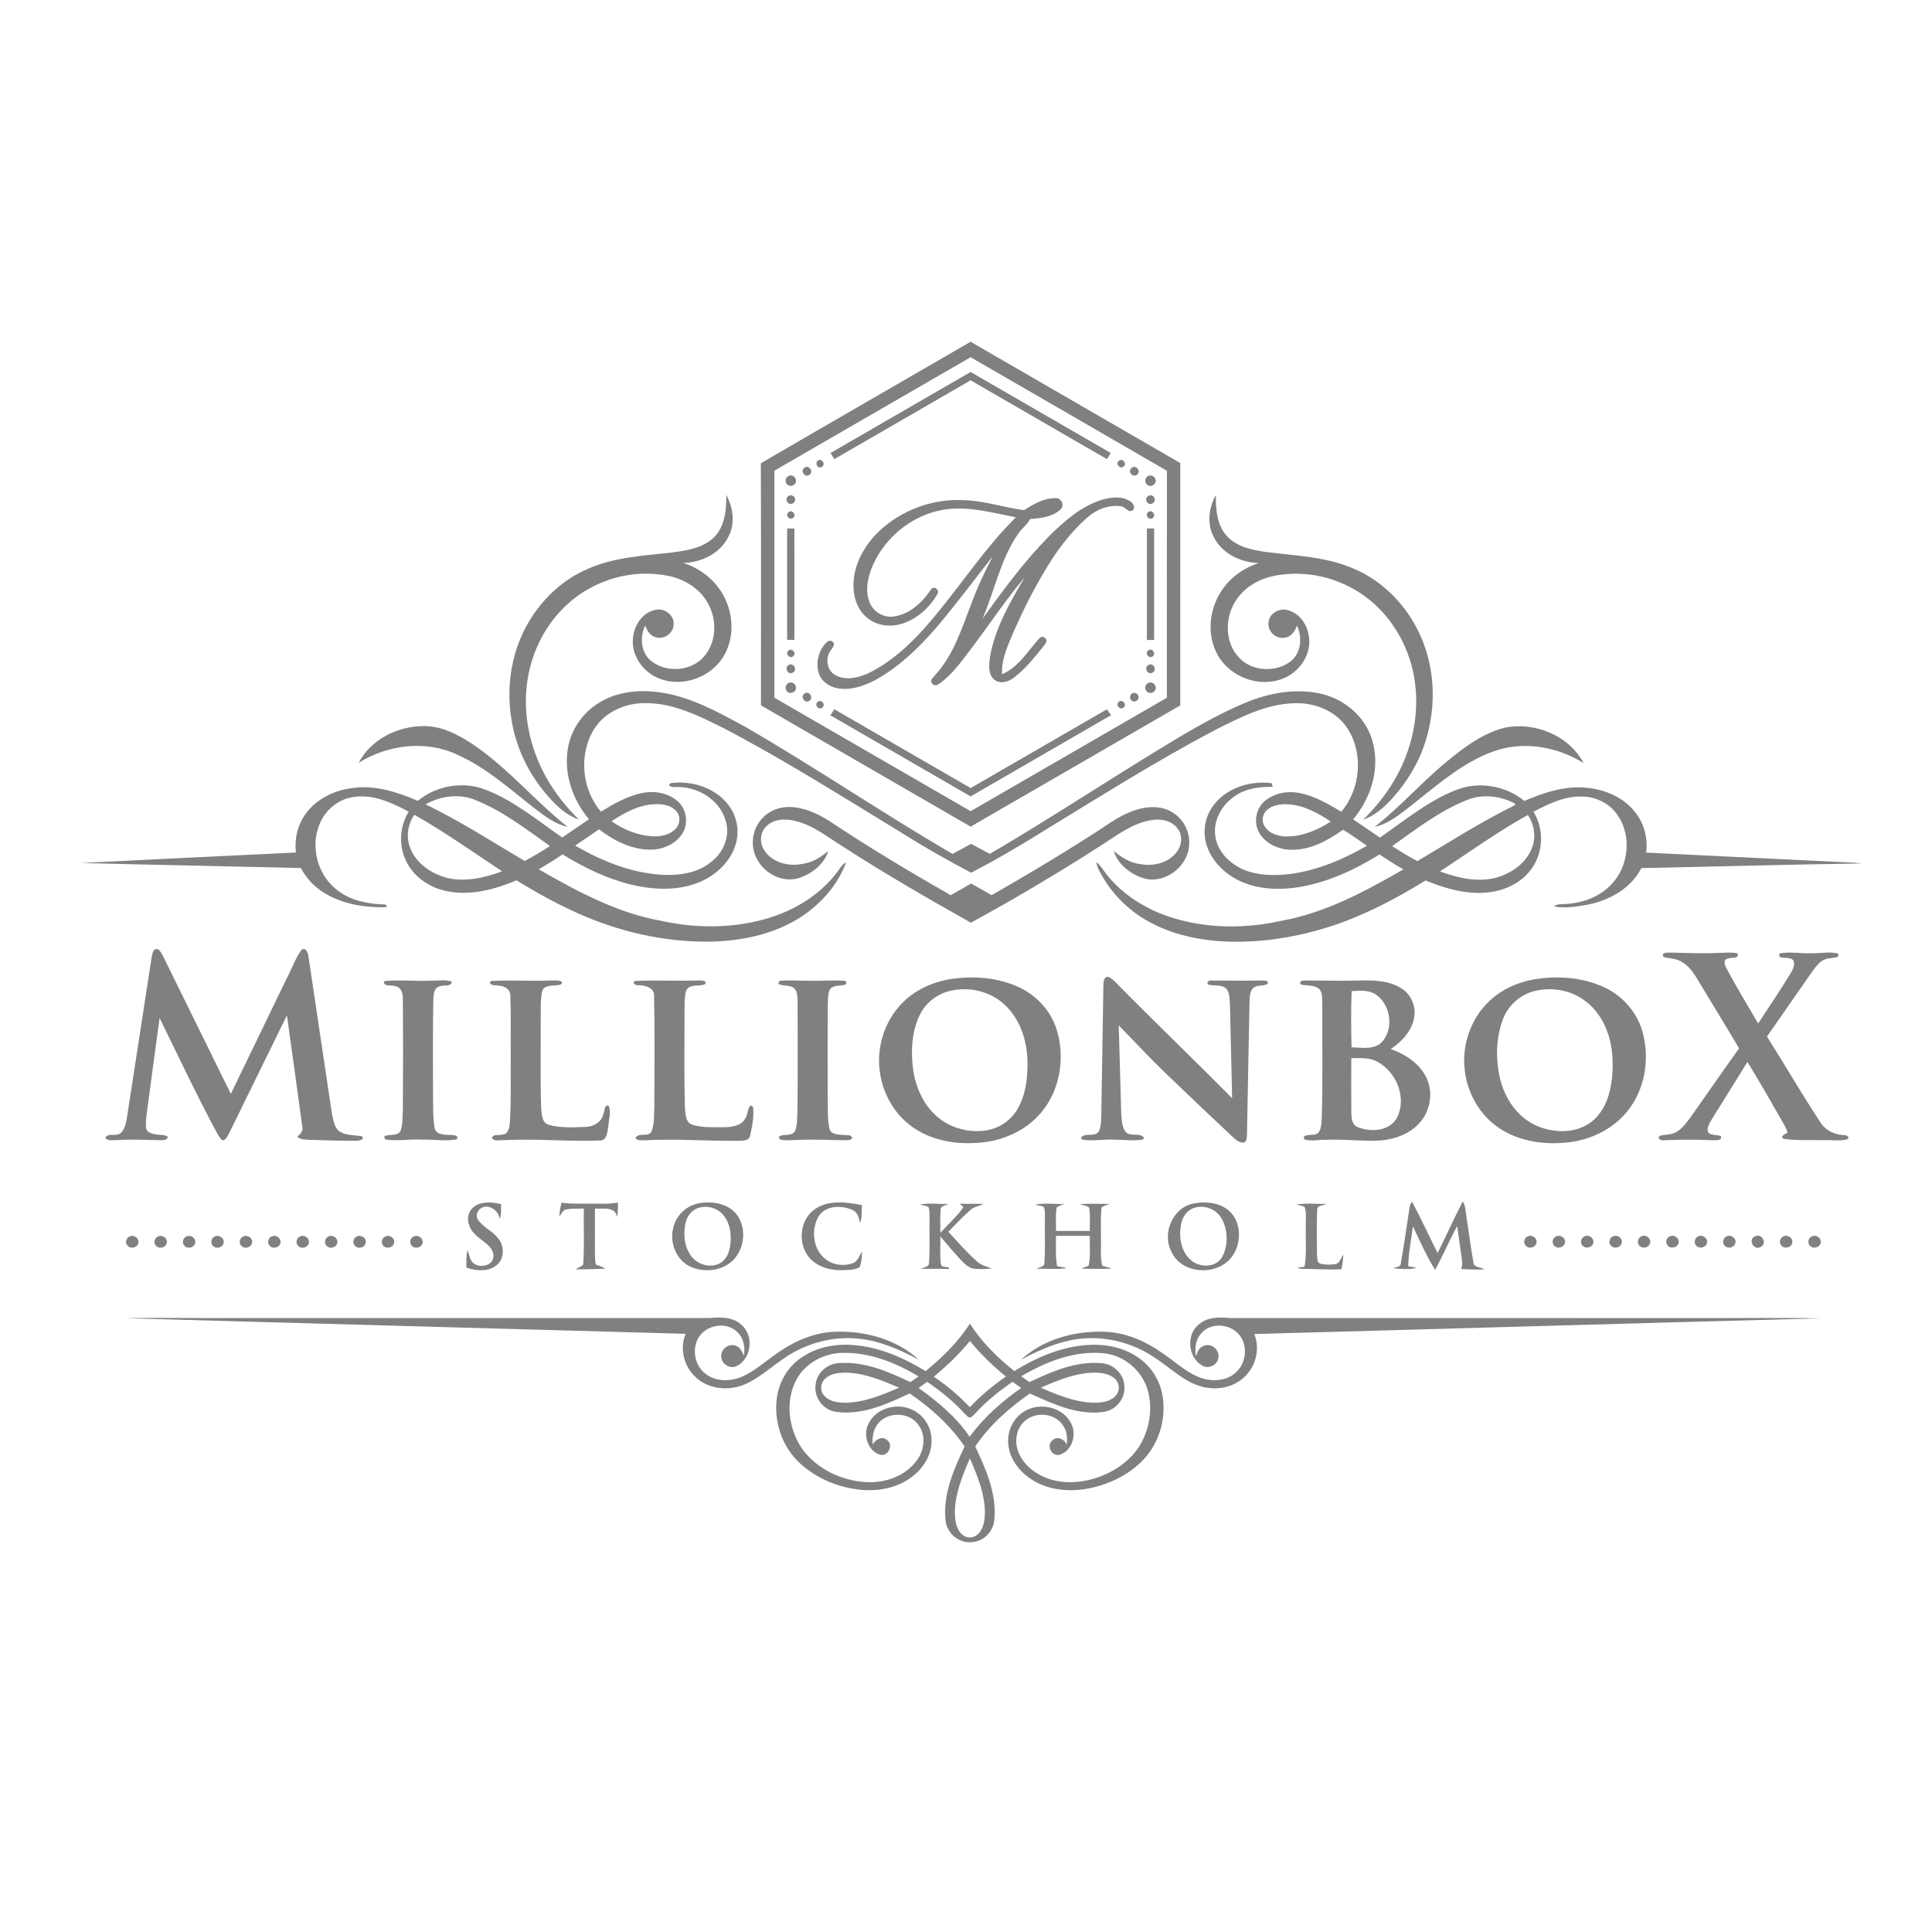 <svg xmlns="http://www.w3.org/2000/svg" xmlns:xlink="http://www.w3.org/1999/xlink" id="Layer_1" x="0px" y="0px" viewBox="0 0 2000 2000" style="enable-background:new 0 0 2000 2000;" xml:space="preserve"><style type="text/css">	.st0{fill:#808080;}</style><g>	<g>		<path class="st0" d="M787.62,479.56c72.25-42.15,144.81-83.77,217.16-125.77c72.34,41.86,144.71,83.66,217.05,125.57   c-0.06,83.62-0.02,167.24-0.02,250.86c-72.36,41.84-144.7,83.66-217.04,125.51c-72.32-41.86-144.68-83.68-217-125.51   C787.69,646.67,787.99,563.11,787.62,479.56z M801.66,487.24c0,78.35-0.02,156.69,0,235.06   c67.71,39.14,135.44,78.26,203.13,117.45c67.71-39.19,135.45-78.29,203.16-117.48c0.04-78.29-0.11-156.58,0.07-234.88   c-67.65-39.36-135.51-78.37-203.24-117.59C937.09,408.97,869.37,448.08,801.66,487.24z"></path>	</g>	<path class="st0" d="M859.77,468.92c48.34-27.93,96.68-55.89,145.01-83.84c48.34,27.95,96.68,55.91,145.05,83.84  c-1.32,2.13-2.63,4.26-3.91,6.39c-47.04-27.19-94.09-54.39-141.13-81.6c-47.04,27.21-94.08,54.42-141.13,81.6  C862.35,473.17,861.06,471.05,859.77,468.92z"></path>	<path class="st0" d="M846.91,476.62c4.59-2.68,8.31,5.14,3.36,6.93C845.99,485.44,843.18,478.9,846.91,476.62z"></path>	<path class="st0" d="M1158.23,477.15c3.33-3.36,8.76,2.55,5.13,5.44C1160.1,486.58,1154.04,480.26,1158.23,477.15z"></path>	<path class="st0" d="M832.47,484.47c4.5-4.3,10.57,4.04,5.33,7.11C833.44,494.85,828.13,487.72,832.47,484.47z"></path>	<path class="st0" d="M1171.05,484.8c3.82-4.5,10.64,2.32,6.38,6.23C1173.62,495.25,1166.82,488.71,1171.05,484.8z"></path>	<path class="st0" d="M815.9,492.95c3.47-2.37,8.62,0.92,8.1,5.03c-0.04,3.9-5.09,6.54-8.23,4.15  C812.33,500.25,812.52,494.79,815.9,492.95z"></path>	<path class="st0" d="M1187.33,493.54c2.9-2.72,8.12-1.03,8.91,2.85c1.19,4.21-3.9,8.23-7.7,6.08  C1185.14,500.89,1184.54,495.97,1187.33,493.54z"></path>	<path class="st0" d="M751.83,512.38c6.87,12.49,9.24,28.08,3.11,41.34c-7.99,18.43-28.3,28.76-47.77,29.01  c16.59,5.18,31.46,16.26,40.35,31.29c11.43,18.85,13.38,43.86,2.61,63.43c-12.4,23.19-42.87,34.65-67.41,25.06  c-15.18-5.68-26.99-20.56-27.63-36.93c-0.64-14.48,7.79-30.65,22.73-34.1c9.59-2.87,20.89,5.38,19.46,15.69  c-0.62,9.11-11.02,15.73-19.53,12.15c-5.29-1.73-7.99-6.91-9.85-11.76c-5.7,11.8-4.58,27.56,5.79,36.42  c15.99,12.99,42.65,11.15,55.78-5.13c12.7-15.31,12.81-38.46,2.87-55.21c-8.36-14.55-23.74-23.98-39.91-27.41  c-25.08-5.2-51.76-1.8-74.87,9.17c-25.83,11.87-46.71,33.35-59.05,58.83c-15.64,31.42-17.9,68.55-8.69,102.22  c8.29,31.31,26.24,59.51,49.5,81.86c-9.83-3.14-18.06-9.63-25.26-16.79c-22.49-22.67-38.46-51.96-44.04-83.49  c-6.28-33.53-1.64-69.34,14.66-99.48c14.07-26,36.34-47.96,63.72-59.62c26.64-11.8,56.11-13.62,84.7-16.68  c14.86-1.91,30.81-3.9,43.03-13.36C750.1,548,752.12,528.84,751.83,512.38z"></path>	<path class="st0" d="M815.9,513.7c2.46-2.3,6.85-0.31,7.2,2.92c0.5,3.03-2.76,5.84-5.64,4.85C814,520.75,813.01,515.72,815.9,513.7  z"></path>	<path class="st0" d="M1187.72,514.18c1.67-2.02,5.31-1.93,6.78,0.33c2.08,2.41,0.44,6.72-2.76,7.02  C1187.79,522.65,1184.63,516.95,1187.72,514.18z"></path>	<path class="st0" d="M1256.31,555.57c-7.04-13.54-4.98-30.06,2.33-43.05c-0.15,14.59,0.99,30.76,11.17,42.17  c10.57,11.76,27.05,14.79,41.95,16.92c29.62,3.66,60.25,4.69,88.12,16.46c32.19,13.01,57.68,40.06,71.33,71.73  c14.48,33.57,15.54,72.28,4.63,107.05c-6.8,22.16-19.05,42.44-34.53,59.62c-8.43,9.17-18.02,17.97-30.08,21.94  c20.21-19.7,36.67-43.53,45.86-70.34c11.7-33.13,12.46-70.54-0.55-103.41c-10.57-27.18-30.21-51.04-55.84-65.21  c-24.66-13.87-54.26-18.91-82.06-13.27c-14.9,3.09-29.21,11.04-38.03,23.67c-12.94,17.8-13.38,45.05,2.35,61.31  c13.51,14.06,37.76,15.16,53.08,3.51c11.06-8.71,12.33-25.06,6.49-37.13c-1.87,5.95-6.05,11.89-12.71,12.62  c-9.35,1.8-18.39-7.4-16.54-16.68c1.3-9.33,12.24-14.66,20.76-11.54c14.83,4.39,22.53,21.08,21.22,35.68  c-1.64,17.01-15.01,31.79-31.35,36.29c-25.1,7.52-54.59-5.68-65.28-29.69c-9.9-21.3-5.77-47.53,8.27-66.02  c8.91-12.05,21.9-20.67,36.07-25.34C1284.22,582.4,1264.8,572.94,1256.31,555.57z"></path>	<path class="st0" d="M1140.82,517.32c9.35-2.63,20.43-4.02,29.01,1.53c3.12,1.84,6.19,6.71,2.46,9.57  c-4.45,2.55-7.29-3.77-11.47-4.23c-12.51-2.04-25.39,2.96-34.78,11.15c-18.52,16.15-33.28,36.16-45.49,57.36  c-11.47,19.13-21.41,39.12-30.46,59.5c-6.08,14.57-13.67,29.58-12.73,45.81c17.2-7.42,27.01-24.66,39.27-37.91  c2.54-2.26,6.85,0.2,6.58,3.44c-0.13,2.24-1.95,3.86-3.09,5.62c-9.24,11.48-18.56,23.19-30.34,32.19  c-5.6,4.58-14.31,7.15-20.49,2.2c-6.69-5.68-5.53-15.53-4.48-23.3c5.16-29.95,20.69-56.67,35.88-82.5  c-19.86,23.57-36.88,49.39-55.47,73.96c-10.01,13.05-19.66,27.03-33.42,36.44c-2.32,2.09-7.2,1.3-7.55-2.13  c-1.16-2.54,1.69-4.35,2.9-6.19c19.55-20.63,28.19-48.38,38.14-74.34c6.3-17.05,14.02-33.55,22.47-49.65  c-19.55,24.77-38.29,50.2-58.8,74.19c-17.97,20.76-38.13,40.2-62.27,53.63c-12.05,6.43-25.93,11.37-39.72,8.82  c-8.49-1.49-16.63-7.06-19.35-15.49c-3.71-11.32,0.04-24.82,8.89-32.72c2.46-2.28,6.93-0.29,6.87,3.07  c-1.25,4.06-4.96,6.84-5.99,10.99c-2.63,7.92,0.66,17.82,8.64,21.2c11.28,5.35,24.35,1.58,34.97-3.58  c29.78-15.27,52.75-40.53,73.37-66.33c25.52-31.55,48.31-65.52,77.28-94.11c-24-4.59-48.31-11.65-72.96-8.12  c-35.99,5.16-67.64,32.3-78.55,66.96c-2.65,9.28-3.73,19.59-0.17,28.77c3.62,9.52,13.63,16.19,23.87,15.27  c17.23-1.73,30.89-14.53,40.07-28.39c2.85-4.04,9.21,0.86,6.56,4.83c-8.08,14.26-21.28,26.07-37.08,30.98  c-12.24,3.82-26.53,1.8-36.29-6.82c-9.81-8.29-13.93-21.57-13.6-34.08c0.35-20.45,10.95-39.45,25.15-53.65  c23.57-23.21,57.35-35.59,90.35-33.4c20.82,0.66,40.64,7.7,61.19,10.22c9.79-6.32,20.71-12.64,32.71-12.38  c5.93-0.2,9.37,7.44,5.02,11.56c-8.31,7.96-20.6,9.32-31.57,10.01c-2.87,6.27-9.13,9.92-12.66,15.77  c-18.1,26.37-24.01,58.45-36.58,87.42c21.28-29.51,43.01-58.91,68.48-85C1101.54,539.73,1118.98,524.04,1140.82,517.32z"></path>	<path class="st0" d="M815.97,530.57c2.81-3.86,8.93,1.67,5.53,5.02C818.45,539.72,812.24,533.89,815.97,530.57z"></path>	<path class="st0" d="M1188.78,529.98c4.02-2.85,8.25,3.47,4.5,6.3C1189.24,539.28,1184.72,532.77,1188.78,529.98z"></path>	<path class="st0" d="M814.85,547.08c2.48,0,4.98,0,7.5,0.02c0,38.42-0.04,76.86,0.02,115.28c-2.52,0-5.03,0-7.52,0.02  C814.85,623.96,814.85,585.52,814.85,547.08z"></path>	<path class="st0" d="M1187.27,662.49c-0.02-38.49-0.02-76.97,0-115.46c1.87,0,5.6,0.02,7.48,0.04c0,38.46,0,76.93,0,115.41  C1192.88,662.47,1189.15,662.49,1187.27,662.49z"></path>	<path class="st0" d="M815.92,673.85c2.98-3.91,8.97,1.69,5.55,5.02C818.36,682.94,812.33,677.1,815.92,673.85z"></path>	<path class="st0" d="M1188.63,673.33c3.91-3.11,8.45,3.18,4.7,6.08C1189.44,682.58,1184.74,676.22,1188.63,673.33z"></path>	<path class="st0" d="M816.19,688.58c4.98-3.55,10.01,5.31,4.41,7.74C815.82,699.09,811.54,691.27,816.19,688.58z"></path>	<path class="st0" d="M1189.06,688.36c4.72-2.77,9.08,5.22,4.23,7.85C1188.16,699.44,1183.47,690.66,1189.06,688.36z"></path>	<path class="st0" d="M816.45,707.01c3.82-1.97,8.62,2.04,7.44,6.17c-0.79,3.93-6.3,5.62-9.04,2.59  C812.13,713.3,813.05,708.35,816.45,707.01z"></path>	<path class="st0" d="M1189.31,706.79c4.43-1.69,9.02,3.95,6.27,7.92c-1.78,3.36-7.22,3.51-9.08,0.18  C1184.3,712.18,1186.03,707.67,1189.31,706.79z"></path>	<g>		<path class="st0" d="M617.97,728.86c19.02-12.88,43.22-15.31,65.49-12.09c31.64,4.5,59.99,20.45,87.68,35.44   c72.8,42.04,142.29,89.5,214.94,131.78c6.41-3.49,12.84-6.91,19.22-10.45c6.49,3.4,12.92,6.95,19.38,10.38   c55.27-32.3,108.85-67.41,163.36-100.95c33.06-20.3,66.2-40.92,102.12-55.88c22.86-9.37,48.27-14.22,72.84-9.87   c19.16,3.31,37.15,14.06,48.32,30.1c9.15,12.97,13.17,29.2,12.26,44.96c-1.03,20.56-9.74,40.22-22.82,55.93   c9.28,6.21,18.48,12.55,27.67,18.87c25.32-17.35,49.26-37.56,78.09-48.95c23.39-9.78,51.96-5.13,71.42,11.01   c20.19-8.58,41.93-15.95,64.2-13.65c19.24,1.64,38.68,9.87,50.69,25.43c9.26,11.65,13.16,26.99,11.34,41.69   c65.1,3.14,130.22,6.32,195.34,9.48c9.32,0.51,18.7,0.61,28,1.75c-76.14,1.1-152.27,3.27-228.41,4.81   c-10.9,21.44-33.77,33.86-56.72,38.09c-11.04,1.8-22.49,3.77-33.62,1.64c2.99-3.01,7.5-2.11,11.36-2.55   c18.1-0.79,36.58-7.55,48.86-21.3c17.09-18.67,20.17-49.1,5.88-70.23c-7.94-12.09-22.05-19.44-36.44-19.72   c-18.3-0.75-35.24,7.42-50.99,15.78c12.88,20.36,9.68,49.04-7.79,65.74c-11.54,11.56-27.86,17.31-43.97,18.1   c-20.69,1.1-40.97-4.91-59.88-12.79c-30.63,18.93-62.77,35.79-97.02,47.13c-34.08,11.06-69.97,17.18-105.85,16.26   c-30.45-0.88-61.41-7.29-87.77-23.06c-20.8-12.33-37.76-30.91-48.31-52.64c-0.9-2.17-1.6-4.37-2.09-6.63   c4.69,3.18,7.24,8.4,10.77,12.68c17.29,21.83,42.06,36.88,68.48,45.02c36.25,11.23,75.43,11.26,112.32,3.07   c45.55-8.16,86.84-30.46,126.52-53.27c-8.47-4.8-16.7-10-24.79-15.42c-25.14,15.56-52.51,28.37-81.8,33.53   c-20.4,3.47-42.17,3.01-61.33-5.46c-15.67-6.95-29.44-19.64-35.24-36.03c-4.96-13.6-2.99-29.47,5.35-41.32   c13.3-19.33,38.86-27.52,61.42-24.53c0.26,0.94,0.75,2.83,1.01,3.79c-13.41-0.09-27.49,1.43-38.77,9.35   c-13.73,8.87-23.15,25.47-20.56,42.06c2.22,15.51,14.55,27.62,28.3,33.94c15.21,6.54,32.3,6.82,48.51,4.94   c28.5-3.64,55.42-15.05,80.15-29.33c-8.27-5.51-16.22-11.52-24.75-16.57c-16.04,11.39-34.71,21.64-55.01,20.69   c-13.14-0.46-26.99-7.2-32.78-19.49c-4.89-10.47-1.82-23.94,7.13-31.24c9.61-7.94,22.89-10.33,34.97-8.07   c15.95,2.88,30.08,11.37,43.88,19.44c20.05-23.63,23.26-60.78,5.99-86.78c-11.61-17.46-33.15-26.09-53.65-25.52   c-30.3,0.42-57.71,15.05-84.14,28.31c-60.03,31.81-117.56,68.04-175.51,103.43c-24.75,15.51-49.94,30.28-75.87,43.71   c-25.8-13.49-51.02-27.98-75.65-43.53c-59.16-36.11-117.85-73.17-179.26-105.41c-26.22-13.1-53.74-27.23-83.84-26.59   c-20.29,0.13-41.14,9.68-51.87,27.38c-15.84,25.96-12.44,62.03,7.39,84.96c13.39-8.19,27.36-16.26,42.94-19.37   c12.48-2.5,26.42-0.11,36.23,8.38c9.21,7.86,11.7,22.42,5.55,32.89c-6.32,10.82-18.94,16.78-31.16,17.36   c-20.51,1.01-39.72-9-55.69-21c-8.07,5.81-16.44,11.19-24.6,16.89c27.41,15.86,57.69,28.28,89.61,30.19   c18.37,1.01,38.44-1.8,52.64-14.55c12.09-9.76,18.36-26.7,13.47-41.78c-6.39-21.75-29.44-35.41-51.5-34.47   c-2.33,0.44-9.92-0.77-5.42-4.08c23-3.14,49.3,5.7,62.2,25.96c8.23,12.66,9.26,29.4,3.12,43.14   c-7.57,17.35-23.74,29.93-41.49,35.65c-20.93,6.76-43.6,5.38-64.73,0.29c-25.25-6.17-48.88-17.69-70.94-31.27   c-8.01,5.49-16.28,10.6-24.68,15.45c39.84,22.86,81.25,45.26,126.98,53.36c37.65,8.29,77.7,7.99,114.53-4.04   c28.02-9.15,54.06-26.35,70.74-50.99c1.43-2.32,3.38-4.23,5.92-5.31c-9.17,24.53-27.93,44.96-50.14,58.48   c-27.8,16.79-60.74,23.06-92.88,23.39c-46.45,0.28-92.68-10.53-134.96-29.53c-21.9-9.72-42.83-21.46-63.24-33.94   c-22.05,9.3-46.45,15.91-70.46,11.52c-18.23-3.22-35.59-14.35-43.66-31.35c-8.1-16.08-6.76-35.98,2.57-51.25   c-17.09-9.13-35.94-17.97-55.84-15.36c-15.8,1.69-29.86,12.64-35.96,27.23c-10.84,24.24-2.37,55.21,19.37,70.48   c13.95,10.45,31.73,13.27,48.71,13.73c0.29,0.68,0.88,2.08,1.18,2.76c-23.1,0.73-47.31-3.16-66.92-16.06   c-9.35-6.08-16.96-14.61-22.16-24.46c-75.85-1.84-151.7-3.23-227.53-5.18c74.14-3.82,148.28-7.24,222.42-10.88   c-1.65-13.96,1.62-28.5,10-39.89c11.59-16.32,31.25-25.23,50.82-27.12c22.64-2.66,44.85,4.78,65.39,13.52   c19.35-16,47.68-20.74,71-11.15c29.03,11.32,53.06,31.7,78.51,49.11c9.21-6.32,18.36-12.7,27.67-18.85   c-16.65-19.86-26.16-46.58-21.96-72.52C590.56,756.64,601.97,739.37,617.97,728.86z M440.57,832.67   c35.55,17.09,68.7,38.6,102.6,58.65c8.93-4.78,17.64-9.98,26.13-15.51c-24.6-17.4-48.76-36.31-76.99-47.53   C475.63,821.19,456.06,823.89,440.57,832.67z M1518.1,828.39c-28.2,11.23-52.31,30.15-76.93,47.48c8.47,5.6,17.2,10.8,26.16,15.56   c33.4-19.94,66.29-40.9,101.22-58.1c0.11-2.26-2.81-2.46-4.21-3.45C1549.89,823.58,1532.84,822.09,1518.1,828.39z M633.04,850.15   c12.53,8.8,27.3,14.77,42.7,15.64c8.31,0.29,17.53-1.41,23.5-7.68c4.43-4.43,5.59-12.04,1.78-17.2   c-5.24-7.28-15.05-8.8-23.39-8.38C661.22,833.19,646.43,841.31,633.04,850.15z M1310.68,839.42c-4.08,4.19-4.76,11.08-1.56,15.99   c4.67,7.57,14.13,10.34,22.56,10.49c16.54,0.18,32.19-6.65,45.9-15.4c-13.14-8.97-27.84-16.9-44.04-17.84   C1325.52,832.16,1316.48,833.32,1310.68,839.42z M424.64,877.75c6.05,15.93,21.46,26.42,37.37,30.83   c19.33,4.92,39.5,0.15,57.79-6.6c-30.1-19.79-59.44-40.81-90.86-58.52C422.03,853.33,420.14,866.48,424.64,877.75z    M1490.63,902.09c18.12,6.61,38,11.43,57.18,6.74c16.81-4.41,33.15-15.76,38.7-32.89c3.67-10.84,1.41-22.89-4.81-32.32   C1550.07,861.08,1520.82,882.36,1490.63,902.09z"></path>	</g>	<path class="st0" d="M832.65,718.11c4.35-3.62,9.89,3.51,5.62,6.96C833.87,729.21,827.82,721.45,832.65,718.11z"></path>	<path class="st0" d="M1172.54,717.52c2.94-1.32,6.78,1.45,6.08,4.69c-0.06,2.9-3.88,5.02-6.3,3.44  C1168.83,724.25,1169.08,718.79,1172.54,717.52z"></path>	<path class="st0" d="M845.86,727.19c2.74-3.88,8.75,0.5,6.27,4.24C849.76,736.12,842.63,731.23,845.86,727.19z"></path>	<path class="st0" d="M1157.78,726.89c3.55-3.82,9.37,2.11,5.42,5.55C1159.7,735.44,1154.77,730.38,1157.78,726.89z"></path>	<path class="st0" d="M863.71,734.24c47.04,27.16,94.06,54.37,141.08,81.56c47.02-27.18,94.02-54.37,141.04-81.53  c1.43,2.02,2.9,4.06,4.35,6.08c-48.47,28.04-96.92,56.06-145.39,84.08c-48.4-28-96.81-56-145.23-83.97  C860.93,738.4,862.31,736.3,863.71,734.24z"></path>	<path class="st0" d="M371.22,789.71c12.77-24.35,40.59-38.18,67.51-38.03c18.72-0.18,35.87,8.95,51.02,19.05  c36.11,24.24,63.81,58.41,97.81,85.18c-12.97-2.7-23.57-11.12-33.9-18.91c-25.56-19.92-50.01-42.15-79.85-55.56  C441.14,765.83,401.43,770.77,371.22,789.71z"></path>	<path class="st0" d="M1557.27,753.39c31.14-6.56,66.94,7.81,82,36.53c-23.48-14.7-52.33-21.13-79.67-15.89  c-22.23,4.65-42.02,16.67-60.25,29.77c-15.95,11.48-30.8,24.4-46.43,36.27c-9.08,6.76-18.63,13.56-29.91,15.93  c26.61-20.85,48.97-46.49,75.08-67.95C1515.77,773.55,1534.75,759.16,1557.27,753.39z"></path>	<path class="st0" d="M789.22,846.97c7.07-7.72,17.6-11.83,28.02-11.58c14.99,0.24,29.05,6.74,41.49,14.63  c40.81,27.19,82.89,52.44,125.5,76.68c7.04-4.02,14.09-8.01,21.11-12.09c7.07,3.97,14.11,7.99,21.15,12.04  c33.85-19.2,67.23-39.19,100.05-60.08c16.02-9.72,30.72-22.21,48.84-27.98c12.2-4.06,26.53-4.81,37.89,2.11  c12.42,7.15,19.59,22.12,17.53,36.29c-2.52,21.72-26.4,38.84-47.7,31.95c-13.28-4.35-25.91-14.3-30.15-28  c8.07,6.67,17.16,12.51,27.84,13.63c13.25,2.37,28.52-1.1,37.01-12.2c5.44-6.58,6.78-16.67,1.8-23.89  c-5.84-8.86-17.6-11.34-27.49-9.5c-19.15,2.92-34.89,15.01-50.75,25.23c-44.45,28.61-89.9,55.69-136.34,80.96  c-45.11-25.34-89.92-51.28-133.38-79.39c-15.58-9.79-30.48-21.79-48.8-26.02c-9.44-2.35-20.6-2.22-28.3,4.48  c-7.44,5.97-8.86,17.4-3.71,25.32c7.85,13.21,24.93,17.64,39.32,14.83c10.38-1.23,19.35-6.87,27.25-13.41  c-4.17,13.58-16.68,23.35-29.77,27.78c-20.12,6.69-42.79-8.14-47.33-28.24C777.44,868.76,780.86,855.71,789.22,846.97z"></path>	<path class="st0" d="M156.98,990.97c0.72-2.99,0.85-7.06,4.12-8.49c3.99-0.68,5.6,3.93,7.33,6.61c23.56,47.74,47,95.53,70.52,143.3  c19.13-39.49,38.22-78.97,57.33-118.46c5.46-10.12,9.13-21.37,15.86-30.74c4.74-3.16,6.89,3.75,7.22,7.26  c8.12,54.06,16.06,108.15,24.22,162.21c1.23,6.3,2.2,13.39,7.07,18.06c6.84,4.98,15.84,4.19,23.79,5.51c4.02,3.12-3.25,5-5.55,4.69  c-15.91,0.06-31.82-0.44-47.74-0.92c-4.65-0.42-10.11,0.22-13.62-3.53c3.95-2.33,6.63-6.3,5.25-11.02  c-5.07-38.14-10.47-76.27-15.75-114.38c-20.08,40.64-39.8,81.49-59.88,122.13c-1.65,2.68-2.85,6.32-6.16,7.37  c-2.66-1.08-4.04-3.75-5.48-6.05c-21.39-39.56-40.44-80.29-60.29-120.63c-4.15,29.27-7.86,58.6-11.85,87.88  c-0.97,7.77-2.39,15.53-2.37,23.39c-0.18,2.76,0.83,5.77,3.45,7.07c5.68,3.23,12.62,1.67,18.58,3.88c2.02,3.86-3.8,4.24-6.19,4.21  c-15.36-0.15-30.72-1.19-46.06-0.04c-3.86-0.37-9.13,1.41-11.72-2.41c2.57-5.42,10.42-1.3,14.86-4.23  c5.55-3.88,6.41-11.26,7.61-17.4C140.02,1101.16,148.49,1046.07,156.98,990.97z"></path>	<path class="st0" d="M1721.76,987.57c2.2-2.19,5.75-1.1,8.58-1.43c15.97,0.33,31.95,1.12,47.92,0.35  c6.84-0.07,13.8-1.03,20.58,0.42c1.6,6.28-6.47,3.75-10.14,5.42c-5.03,0.66-3.51,6.5-1.73,9.55c10.27,19.61,21.99,38.42,33.04,57.6  c11.58-17.73,23.59-35.17,34.45-53.32c2.57-4.32,5.42-12.92-1.84-14.06c-3.45-1.36-13.12,1.08-10.22-5.13  c10.91-2.09,22.14,0.37,33.2-0.2c9.11,0.26,18.47-1.89,27.45,0.35c-0.06,0.86-0.17,2.57-0.22,3.44c-5.77,1.56-12.4,0.83-17.4,4.56  c-4.56,3.55-7.79,8.4-11.1,13.03c-15.01,21.64-30.13,43.23-45.16,64.88c18.65,29.45,36.05,59.7,55.27,88.78  c5.2,8.31,14.61,12.9,24.25,13.23c2.3-0.35,7.17,2.06,3.53,4.41c-7.72,1.97-15.89,0.46-23.78,0.86  c-13.87-0.44-27.89,0.61-41.64-1.34c-5.14-2.3,1.27-5.16,3.62-6.34c-1.29-5.13-4.17-9.59-6.78-14.09  c-11.32-19.88-22.73-39.72-34.69-59.22c-12.38,19.88-24.69,39.8-37.08,59.66c-2.15,3.84-5.13,8.19-3.82,12.79  c3.12,4.34,9.39,2.09,13.58,4.67c0.72,5.11-5.9,3.56-9.08,3.95c-16.52-0.96-33.06-0.64-49.57-0.02c-2.88,0.73-8.47-1.64-4.59-4.69  c5.55-1.3,11.67-0.79,16.78-3.73c6.19-3.45,10.4-9.37,14.55-14.9c16.94-23.89,33.51-48.01,50.57-71.82  c-13.25-22.42-26.94-44.56-40.33-66.88c-5-8.29-9.92-17.31-18.54-22.36c-4.94-3.14-10.84-3.84-16.46-4.61  C1723.14,991.44,1720.2,989.66,1721.76,987.57z"></path>	<path class="st0" d="M1142.22,1020.16c0.18-3.25,0.09-8.08,4.08-9.08c3.55,0.61,6.01,3.45,8.53,5.79  c39.76,40.48,80.81,79.67,120.66,120.04c-0.61-30.94-1.51-61.88-2.15-92.84c-0.42-6.52,0.37-13.63-3.01-19.51  c-4.52-5.92-12.83-3.69-19.16-5.16c-3.42-2.17,0.64-5.02,3.2-4.35c17.2-0.07,34.4,0.46,51.61-0.09c2,0.22,8.25-0.4,6.17,3.44  c-4.23,2.96-10.6,0.66-14.7,4.26c-3.82,3.47-3.56,9.17-3.95,13.91c-0.96,46.08-1.73,92.16-2.63,138.25  c-0.2,2.83-0.15,6.58-3.14,8.05c-4.26,0.31-7.77-2.33-10.69-5.05c-23.74-22.21-47.31-44.61-70.76-67.14  c-16.52-15.95-32.08-32.82-48.18-49.19c0.79,30.3,1.69,60.58,2.61,90.88c0.57,6.56,0.39,13.93,4.61,19.4  c5.07,5.46,15.12,0.09,19.15,6.32l-1.53,1.58c-9.72,1.71-19.66,0.04-29.47,0.11c-11.08-0.59-22.25,1.71-33.24-0.07l-1.19-1.87  c4.06-5.97,14.17-0.22,18.37-6.49c2.66-5.2,2.28-11.26,2.65-16.92C1140.82,1109.66,1141.49,1064.9,1142.22,1020.16z"></path>	<g>		<path class="st0" d="M981.52,1013.97c24.75-4.21,51.23-2.5,74.1,8.4c18.12,8.58,32.56,24.71,38.4,43.97   c8.76,28.81,3.4,62.36-16.37,85.51c-15.27,18.21-38.33,28.61-61.72,30.91c-23.79,2.37-49.13-1.21-69.36-14.72   c-19.64-12.9-32.5-34.84-35.7-57.97c-4.17-27.56,6.12-57.03,27.1-75.52C950.12,1023.69,965.57,1016.93,981.52,1013.97z    M987.31,1025c-14.9,2.28-28.46,11.83-35.06,25.47c-8.86,18.06-9.55,39.12-6.71,58.71c3.07,18.43,11.63,36.6,26.5,48.36   c13.67,10.9,32.1,15.34,49.3,12.59c13.28-2.17,25.34-10.47,32.03-22.14c8.84-15.2,10.66-33.33,10.25-50.58   c-0.68-21.09-7.88-42.96-23.79-57.47C1025.95,1026.96,1005.87,1021.69,987.31,1025z"></path>	</g>	<g>		<path class="st0" d="M1586.25,1014.17c24.75-4.43,51.28-2.87,74.32,7.83c18.65,8.56,33.55,25.12,39.38,44.91   c7.68,26.09,3.99,55.88-11.56,78.42c-14.22,20.95-38.27,33.79-63.1,36.99c-25.1,3.22-52.16-0.17-73.48-14.61   c-19.79-13.19-32.54-35.59-35.41-59.04c-3.53-26.48,6.14-54.5,25.74-72.72C1554.3,1024.54,1569.97,1017.33,1586.25,1014.17z    M1593.42,1024.94c-16.87,2.32-31.68,14.28-37.59,30.21c-7.46,19.72-7.66,41.82-2.81,62.18c5.05,20.4,18.25,39.72,38.02,48.18   c16.3,6.96,36.27,7.97,51.96-1.21c11.08-6.43,18.43-17.86,22.07-29.93c4.34-14.42,5.13-29.75,3.73-44.67   c-2-19.55-10.2-39.23-25.65-51.89C1629.52,1026.41,1610.8,1021.98,1593.42,1024.94z"></path>	</g>	<path class="st0" d="M398.8,1015.53c15.62-1.47,31.44,0.44,47.13-0.39c7.2,0.39,14.9-1.56,21.77,1.08  c-0.61,5.84-8.36,2.99-12.26,4.81c-6.32,1.08-6.63,8.54-6.85,13.6c-0.7,30.74-0.22,61.48-0.35,92.22  c0.35,13.39-0.53,26.94,1.54,40.22c1.05,7.96,10.57,7.57,16.59,7.86c2.76,0.15,8.97,0.06,6.54,4.45  c-11.85,2.24-24.11,0.06-36.11,0.33c-12.75-0.75-25.69,1.91-38.29-0.24c-0.17-0.81-0.5-2.43-0.66-3.23  c5.29-2.55,13.39,0.39,16.74-5.49c2.72-7.59,2.02-15.89,2.46-23.83c0.29-37.34,0.24-74.69,0-112.05  c0.24-5.62-1.29-13.03-7.94-13.98c-3.77-1.78-11.39,1.14-11.83-4.59L398.8,1015.53z"></path>	<path class="st0" d="M508.88,1015.5c20.62-1.18,41.43,0.42,62.12-0.57c3.62,0.11,7.61-0.53,10.86,1.49  c-0.07,3.93-4.5,3.22-7.2,3.66c-4.89,0.4-12.07,0.33-13.5,6.32c-2.11,10.66-1.1,21.64-1.43,32.45c0.22,29.42-0.55,58.85,0.5,88.25  c0.64,6.16,0.5,15.12,7.83,17.31c12.33,3.45,25.43,2.61,38.09,2.17c8.32-0.09,16.83-5.09,18.58-13.69  c1.51-2.79,0.57-9.19,5.18-8.42c3.16,6.39,0.2,14.04-0.11,20.87c-1.1,5.9-0.99,15.65-9.32,15.36c-33,1.18-66.04-2.19-99.04-0.37  c-3.99-0.42-9.85,1.76-12.31-2.37c1.56-4.32,7.07-2.33,10.49-3.4c6.72,0.18,7.79-7.64,8.19-12.71c1.47-22.71,0.68-45.49,0.9-68.22  c-0.2-20.89,0.39-41.82-0.42-62.67c0.4-6.76-6.34-10.49-12.26-10.62c-3.09-0.92-8.73,0.77-8.89-3.99L508.88,1015.5z"></path>	<path class="st0" d="M657.64,1015.5c21.87-1.07,43.9,0.29,65.83-0.57c2.39-0.06,8.73-0.15,6.41,3.8c-6.01,3.11-16-0.81-19.55,6.69  c-2.3,7.79-1.43,16.1-1.75,24.14c0.09,31.9-0.46,63.8,0.35,95.67c0.73,6.65,0,16.63,7.94,19.16c10.47,3.16,21.61,2.43,32.41,2.5  c7.97-0.13,17.82-1.1,22.12-8.91c2.92-4.1,2.19-10.09,5.59-13.67c0.64,0.35,1.93,1.05,2.55,1.4c1.23,10.01-0.85,20.4-3.11,30.19  c-1.05,4.85-6.76,4.89-10.69,5.03c-32.5,0.48-65.01-2.32-97.51-0.53c-3.49-0.22-8.14,1.08-10.47-2.35  c3.29-6.17,13.14-0.35,16.61-6.71c3.47-8.23,2.46-17.53,2.99-26.26c0.11-38.03,0.55-76.11-0.26-114.12  c0.42-8.73-9.44-11.02-16.28-11.1C658.32,1020.71,653.43,1016.95,657.64,1015.5z"></path>	<path class="st0" d="M806.84,1015.46c10.11-1.19,20.32-0.04,30.46-0.18c12.27,0.37,24.58-0.9,36.82,0.02  c2.48-0.2,2.81,4.45-0.11,4.21c-5.02,1.38-12.07-0.04-15.14,5.18c-2.2,5.57-1.73,11.72-2,17.6c-0.2,31.82-0.13,63.67-0.04,95.51  c0.31,10.22-0.39,20.62,1.82,30.67c1.58,5.99,8.82,6.08,13.82,6.36c3.31,0.66,8.27-0.96,9.83,3.09c-1.53,3.05-5.37,2.22-8.1,2.46  c-16.54-0.15-33.07-1.21-49.59-0.28c-5.88-0.09-12.02,1.16-17.71-0.72c-0.11-0.7-0.37-2.09-0.48-2.79  c4.94-3.33,12.94,0.2,16.52-5.46c2.83-7.04,2.15-14.92,2.61-22.36c0.4-37.35,0.2-74.73,0.11-112.1  c-0.31-4.65,0.18-10.36-3.66-13.74c-4.67-3.82-11.39-1.56-16.35-4.56C805.94,1017.65,806.54,1016.19,806.84,1015.46z"></path>	<g>		<path class="st0" d="M1346.93,1019.24c-3.47-3.51,2.09-4.43,4.78-4.28c18.41,0.07,36.84,0.61,55.25,0.06   c15.03-0.35,31.35-0.17,44.34,8.51c9.72,6.27,14.79,18.54,12.59,29.88c-2.28,14.04-12.9,24.84-24.18,32.58   c14.28,5.07,28.13,13.78,35.72,27.32c8.69,15.21,6.01,35.55-5.46,48.6c-10.12,11.83-25.74,17.44-40.92,18.7   c-18.98,1.12-37.96-1.67-56.94-0.64c-7.22-0.26-14.75,1.69-21.72-0.42c-3.22-5.27,5.92-4.39,8.93-4.92   c8.6,0.15,8.4-10.49,8.95-16.57c1.21-39.23,0.37-78.49,0.55-117.74c-0.4-5.27,0.68-11.32-2.54-15.88   C1361.2,1019.23,1353.36,1020.75,1346.93,1019.24z M1399.2,1026.01c-0.73,19.37-0.55,38.79-0.09,58.15   c9.74,0.26,21.02,2.46,29.49-3.64c14.59-12.66,11.81-38.27-2.72-49.85C1418.38,1024.57,1408.22,1025.36,1399.2,1026.01z    M1398.85,1095.39c-0.04,18.96-0.18,37.94,0.06,56.9c0.09,5.42,0.75,12.51,6.82,14.55c13.49,5.48,32.85,4.24,40.5-9.92   c10.4-20.76-0.81-47.52-20.73-58.01C1417.34,1094.5,1407.76,1095.44,1398.85,1095.39z"></path>	</g>	<path class="st0" d="M488.19,1251.6c7.64-8.53,20.43-7.53,30.57-5.05c-0.2,5.09,0.33,10.36-1.32,15.29  c-1.27-6.25-5.62-11.52-12.55-12.64c-7.02-1.16-13.98,6.21-10.36,13.01c5.14,8.21,15.05,11.76,20.87,19.44  c7.06,7.9,6.98,21.85-1.78,28.5c-8.76,6.6-20.89,5.51-30.72,2.13c-0.28-5.97-0.2-11.96,0.85-17.84c2.65,4.43,2.28,10.69,7.07,13.67  c7.11,5.24,20.76,1.49,20.01-8.67c-1.03-10.79-12.79-14.64-19.16-21.85C484.63,1271.23,481.54,1259.3,488.19,1251.6z"></path>	<g>		<path class="st0" d="M724.36,1245.52c13.36-2.26,29.07,0.33,38.02,11.39c12.2,15.69,7.88,41.62-9.13,52.16   c-11.65,7.24-27.18,7.7-39.43,1.71c-13.82-6.91-20.54-24.02-17.12-38.77C699.28,1258.51,710.74,1247.51,724.36,1245.52z    M722.26,1250.68c-6.85,2.32-11.26,8.97-12.7,15.82c-2.43,11.74-1.1,25.15,6.72,34.69c6.61,8.18,19.09,11.59,28.65,6.72   c7.04-3.67,10.23-11.8,11.08-19.31c1.4-11.04-0.28-23.43-8.19-31.82C741.5,1249.91,731.01,1247.51,722.26,1250.68z"></path>	</g>	<path class="st0" d="M844.3,1251.22c14.2-9.26,32.27-6.78,48.01-3.66c-0.7,6.14,0.35,12.59-1.87,18.48  c-1.32-5.07-2.52-11.26-7.97-13.51c-11.45-5.13-28.22-4.8-35.37,7.11c-7.75,13.95-5.48,34.23,7.86,44.08  c7.72,6.08,18.56,7.15,27.71,4.06c5.27-2,6.87-7.88,9.76-12.16c-0.17,5.44-0.5,11.04-2.52,16.17c-5.84,3.33-12.94,2.88-19.42,3.11  c-12.99,0.02-27.1-4.45-34.71-15.62C825.64,1284.38,828.76,1261.25,844.3,1251.22z"></path>	<g>		<path class="st0" d="M1237.01,1245.63c12.97-2.32,28.08-0.18,37.43,9.89c10.86,12.18,10.45,31.93,1.21,44.92   c-14.72,20.82-52.42,19.24-63.06-4.81C1202.45,1276.11,1214.63,1248.76,1237.01,1245.63z M1236.59,1250.32   c-8.08,2.19-12.97,10.14-14.15,18.04c-2.13,12.64,0.17,27.52,10.47,36.18c9.17,7.96,25.91,7.96,32.34-3.42   c6.3-12.04,6.03-27.63-0.53-39.5C1259.37,1251.95,1247.14,1246.94,1236.59,1250.32z"></path>	</g>	<path class="st0" d="M1459.27,1249.67c0.29-2.15,1.38-4.04,2.33-5.9c9.46,17.49,17.66,35.65,26.59,53.41  c8.75-17.75,16.94-35.77,26.02-53.36c3.05,4.43,2.83,10,3.75,15.09c2.5,15.84,4.39,31.81,7.26,47.59  c0.37,6.14,7.61,4.94,11.47,7.52c-8.01,0.53-16.02,0.06-24.02-0.33c1.14-3.18,1.25-6.54,0.68-9.81  c-1.75-11.58-3.16-23.17-4.89-34.73c-7.99,14.92-14.7,30.5-22.78,45.38c-9.02-14.22-15.71-29.78-22.99-44.94  c-1.87,13.73-4.63,27.43-4.92,41.31c2.88,0.37,5.82,0.81,8.65,1.73c-7.94,1.75-16.37,1.12-24.38,0.2c2.87-1.32,7.81-0.77,8.07-4.98  C1453.63,1288.54,1456.14,1269.04,1459.27,1249.67z"></path>	<path class="st0" d="M581.35,1244.95c9.92,1.54,20.01,1.03,30.02,1.08c9.44-0.13,18.98,0.7,28.31-1.23  c-0.07,5.02,0.37,10.18-1.16,15.05c-1.14-11.58-14.75-7.9-22.64-8.8c-0.04,15.54-0.06,31.09,0,46.63c0.11,4.28,0.19,8.44,1.02,11.5  c3.07,0.97,6.99,2.25,9.69,4.21c-10.27,0.28-20.6,0.77-30.89,0.59c7.58-4.36,8.23-3.17,8.16-7.07c1.1-18.58,0.22-37.24,0.5-55.84  c-6.63,0.37-13.45-0.39-19.92,1.34c-2.22,1.93-3.75,4.5-5.37,6.93C579.26,1254.47,580.05,1249.64,581.35,1244.95z"></path>	<path class="st0" d="M952.27,1247.12c9.52-2.3,19.66-0.28,29.44-0.92c-2.55,1.8-7.63,1.65-7.92,5.55  c-0.81,8.12-0.24,16.3-0.37,24.44c8.05-8.75,17.01-16.72,23.92-26.48c-0.96-0.9-2.87-2.72-3.82-3.64c8.25,0.31,16.52,0,24.79,0.15  c-4.58,2.57-10.33,2.77-14.17,6.67c-7.85,7.02-15.09,14.68-22.43,22.21c9.63,10.34,18.82,21.17,29.44,30.54  c4.23,4.1,10.05,5.42,15.38,7.46c-6.54,0.75-13.23,1.07-19.75-0.02c-4.59-1.18-8.07-4.7-11.3-7.94  c-7.66-8.16-14.96-16.65-22.07-25.26c0.24,9.54-0.59,19.16,0.59,28.66c0.62,3.82,5.48,2.66,8.21,3.56l0.09,1.58  c-9.54-0.37-19.09,0-28.63-0.28c2.98-1.71,8.34-1.76,8.05-6.41c1.08-14.72,0.22-29.51,0.53-44.26c-0.22-4.39,0.51-9.04-1.14-13.19  C958.54,1247.8,955.12,1248.08,952.27,1247.12z"></path>	<path class="st0" d="M1071.7,1247.12c9.72-2.3,20.1-0.29,30.08-0.9c-2.57,1.36-5.66,1.84-7.9,3.75c-1.43,7.99-0.5,16.17-0.73,24.25  c11.69,0.02,23.37,0,35.04,0c-0.28-8.07,0.81-16.28-0.81-24.22c-2.65-2.26-6.52-2.22-9.61-3.62c10.29-0.46,20.62-0.22,30.92-0.11  c-2.72,1.25-5.92,1.67-8.25,3.62c-1.62,10.88-0.39,21.98-0.75,32.94c0.37,9.13-1.01,18.56,1.38,27.49  c3.07,1.19,6.56,1.29,9.46,3.01c-10.33,0.39-20.67,0.2-31,0.02c2.35-1.27,4.94-2,7.39-3.14c2.28-10.11,0.92-20.6,1.27-30.87  c-11.69,0-23.37,0-35.04,0.02c0.2,10.49-0.73,21.11,1.19,31.51c3.36,0.4,6.74,0.88,10.01,1.82c-10.33,1.73-20.87,0.51-31.29,0.68  c3.03-1.71,8.36-1.73,8.07-6.39c1.1-14.11,0.24-28.28,0.55-42.41c-0.22-5,0.59-10.22-1.08-15.01  C1078,1247.8,1074.57,1248.08,1071.7,1247.12z"></path>	<path class="st0" d="M1342,1246.95c10.22-1.67,20.74-0.53,31.09-0.62c-3.14,1.89-9.5,1.01-9.54,5.86  c-0.66,15.75-0.28,31.57-0.2,47.35c0.42,2.99-0.22,7.59,3.51,8.65c5.26,1.23,10.86,1.27,16.19,0.26c4.32-1.21,4.92-6.52,7.52-9.61  c-0.15,5.05-0.9,10.09-1.87,15.07c-14.11,0.81-28.22-0.5-42.33-0.39c-0.81-0.31-2.39-0.92-3.18-1.21c2.37-0.39,4.78-0.7,7.18-0.92  c2.54-13.03,0.94-26.39,1.4-39.56c-0.39-7.39,0.99-15.09-1.08-22.25C1348.09,1247.93,1344.83,1247.91,1342,1246.95z"></path>	<path class="st0" d="M134.2,1279.97c4.28-2.15,10.05,1.75,9.06,6.61c-0.83,4.85-7.57,6.74-10.91,3.25  C129.15,1287.07,130.34,1281.44,134.2,1279.97z"></path>	<path class="st0" d="M163.76,1279.92c4.26-2.08,9.96,1.93,8.87,6.72c-0.83,4.87-7.7,6.71-10.97,3.11  C158.51,1286.9,159.87,1281.3,163.76,1279.92z"></path>	<path class="st0" d="M193.09,1279.95c4.24-2.09,9.9,1.73,9.04,6.54c-0.79,4.96-7.7,6.89-11.06,3.25  C187.98,1286.94,189.23,1281.37,193.09,1279.95z"></path>	<path class="st0" d="M222.54,1279.92c4.24-2.08,9.94,1.86,8.97,6.67c-0.83,4.83-7.53,6.76-10.9,3.27  C217.36,1287.08,218.61,1281.37,222.54,1279.92z"></path>	<path class="st0" d="M251.99,1279.92c4.24-2.04,9.89,1.84,8.95,6.65c-0.85,4.94-7.72,6.78-11.04,3.16  C246.78,1286.88,248.1,1281.31,251.99,1279.92z"></path>	<path class="st0" d="M281.28,1279.95c4.26-2.15,10.03,1.78,9.06,6.63c-0.85,4.92-7.75,6.8-11.06,3.11  C276.25,1286.88,277.5,1281.42,281.28,1279.95z"></path>	<path class="st0" d="M310.7,1279.97c4.26-2.15,10.05,1.75,9.06,6.63c-0.86,4.87-7.64,6.74-10.99,3.18  C305.65,1286.99,306.86,1281.44,310.7,1279.97z"></path>	<path class="st0" d="M340.21,1279.92c4.26-2.08,9.96,1.89,8.95,6.69c-0.85,4.87-7.61,6.74-10.93,3.2  C335.03,1287.01,336.3,1281.35,340.21,1279.92z"></path>	<path class="st0" d="M369.5,1279.99c4.28-2.22,10.2,1.8,9.08,6.72c-0.94,4.8-7.64,6.58-10.95,3.09  C364.5,1287.03,365.66,1281.46,369.5,1279.99z"></path>	<path class="st0" d="M398.97,1279.95c4.3-2.17,10.11,1.87,9.02,6.74c-0.96,4.85-7.74,6.63-11.02,3.03  C393.9,1286.9,395.15,1281.41,398.97,1279.95z"></path>	<path class="st0" d="M428.35,1279.99c4.28-2.19,10.11,1.76,9.08,6.67c-0.92,4.89-7.75,6.67-11.04,3.05  C423.33,1286.92,424.55,1281.44,428.35,1279.99z"></path>	<path class="st0" d="M1581.93,1279.72c4.19-1.87,9.65,2.11,8.62,6.74c-0.73,5.24-8.38,6.91-11.39,2.66  C1576.42,1286.09,1578.17,1280.91,1581.93,1279.72z"></path>	<path class="st0" d="M1611.33,1279.72c4.21-1.8,9.54,1.98,8.71,6.65c-0.7,4.76-7.15,6.82-10.62,3.64  C1605.75,1287.27,1607.05,1281.06,1611.33,1279.72z"></path>	<path class="st0" d="M1640.8,1279.7c4.24-1.82,9.63,2.19,8.6,6.87c-0.92,5.16-8.47,6.76-11.47,2.5  C1635.27,1286,1637.04,1280.89,1640.8,1279.7z"></path>	<path class="st0" d="M1670.26,1279.7c4.21-1.78,9.5,2.13,8.62,6.78c-0.83,4.7-7.24,6.71-10.68,3.49  C1664.56,1287.18,1665.92,1280.93,1670.26,1279.7z"></path>	<path class="st0" d="M1699.55,1279.73c4.21-1.89,9.66,2.06,8.71,6.72c-0.75,4.7-7.2,6.74-10.6,3.53  C1694.03,1287.25,1695.3,1281.08,1699.55,1279.73z"></path>	<path class="st0" d="M1728.94,1279.75c4.23-1.91,9.76,2.06,8.73,6.78c-0.9,5.22-8.45,6.76-11.48,2.55  C1723.54,1286.06,1725.21,1280.95,1728.94,1279.75z"></path>	<path class="st0" d="M1758.38,1279.75c4.17-1.93,9.7,2.06,8.69,6.69c-0.68,4.72-7.17,6.76-10.57,3.56  C1752.85,1287.27,1754.12,1281.08,1758.38,1279.75z"></path>	<path class="st0" d="M1787.78,1279.75c4.21-1.93,9.68,2.02,8.75,6.72c-0.79,4.72-7.28,6.71-10.69,3.47  C1782.27,1287.19,1783.55,1281.06,1787.78,1279.75z"></path>	<path class="st0" d="M1817.23,1279.73c6.85-3.23,12.49,7.81,5.44,11.06C1815.34,1295.26,1808.82,1282.51,1817.23,1279.73z"></path>	<path class="st0" d="M1846.58,1279.75c4.23-1.93,9.81,2.04,8.73,6.76c-0.81,5.31-8.65,6.82-11.56,2.43  C1841.25,1285.89,1842.94,1280.98,1846.58,1279.75z"></path>	<path class="st0" d="M1876.01,1279.75c4.13-1.91,9.65,1.95,8.75,6.58c-0.62,4.8-7.18,6.91-10.64,3.66  C1870.54,1287.23,1871.77,1281.09,1876.01,1279.75z"></path>	<path class="st0" d="M129.9,1364.6c35.55-0.81,71.09,0.15,106.66-0.15c165.99-0.02,332,0.02,497.99-0.02  c11.24-1.01,23.98-1.32,32.85,6.91c13.36,11.04,10.69,35.32-4.96,42.87c-6.96,3.31-15.88-2.35-15.8-10.05  c-0.55-7.74,8.16-14.02,15.31-10.93c4.52,1.41,6.25,6.12,8.08,10.03c1.6-8.62-0.18-18.19-6.78-24.36  c-11.39-11.3-32.56-7.46-40.39,6.17c-6.67,11.83-3.69,28.24,7.04,36.73c10.71,8.82,26.46,8.58,38.68,3.14  c13.28-5.93,24.01-16.02,35.96-24.09c18.15-12.9,39.65-22.14,62.2-22.31c30.21-0.53,61.83,8.19,84.37,29.01  c-19.44-10.33-40.07-19.51-62.21-21.79c-23.48-2.39-47.61,2.99-68.09,14.64c-17.09,9.46-30.92,24.05-48.78,32.23  c-17.35,7.92-40.2,5.77-53.54-8.67c-10.99-11.13-14.85-28.68-8.69-43.2C516.49,1375.48,323.18,1369.9,129.9,1364.6z"></path>	<path class="st0" d="M1240.39,1371.59c8.69-8.25,21.33-8.25,32.5-7.17c154.97,0.07,309.95,0,464.92,0.04  c49.08,0.31,98.15-0.59,147.21,0.29c-195.54,5.11-391.06,10.93-586.59,16.22c5.6,13.85,2.5,30.35-7.42,41.45  c-8.78,10.64-23,15.49-36.53,14.68c-11.65-0.46-22.47-5.62-31.95-12.09c-12.64-8.67-24.33-18.83-37.91-26.07  c-23.9-12.75-52.44-17.16-78.92-10.93c-17.18,3.82-33.18,11.37-48.67,19.49c22.84-21.06,54.96-29.75,85.51-28.9  c22.84,0.4,44.43,10.2,62.67,23.43c12.92,8.84,24.62,20.27,39.91,24.97c12.05,3.62,26.81,1.98,35.66-7.66  c10.57-10.68,10.97-30.61-0.85-40.5c-10.36-9.17-28.55-9.1-37.19,2.41c-5.35,6.3-5.81,14.96-4.87,22.82  c1.67-4.61,3.86-10.07,9.28-11.19c7.64-2.44,15.86,5.2,14.06,12.99c-1.07,7.24-9.96,11.61-16.33,7.97  C1230.05,1405.78,1227.55,1382.63,1240.39,1371.59z"></path>	<g>		<path class="st0" d="M958.17,1419.38c17.42-14.17,33.77-30.1,45.86-49.17c12.13,19.05,28.41,35.09,45.95,49.13   c22.45-13.87,47.5-24.79,74.07-26.9c17.91-1.58,36.66,1.56,51.96,11.36c13.87,8.53,23.83,22.97,27.05,38.92   c4.87,24.18-2.57,50.66-19.62,68.55c-14.7,15.36-34.67,25.04-55.34,29.34c-19.68,3.93-41.36,2.57-58.76-8.16   c-13.38-8.18-24.55-21.9-25.6-38.03c-1.25-13.32,5.53-27.18,17.31-33.73c15.62-9.26,38.82-4.19,47.5,12.24   c6.5,11.59,1.6,29.25-11.91,33.07c-8.31,1.82-13.74-10.12-6.96-15.2c5.02-4.56,12.26-0.88,14.7,4.63   c0.59-6.36,0.37-13.06-3.22-18.58c-7.75-14.07-29.18-16.39-40.59-5.51c-8.93,7.88-10.64,21.55-6.19,32.25   c5.2,12.77,16.92,21.94,29.58,26.7c17.49,6.43,37.12,4.74,54.39-1.6c17.8-6.63,34.32-18.59,43.42-35.57   c8.43-15.89,11.24-34.95,6.78-52.46c-5.26-20.93-24.27-37.59-45.79-39.78c-30.34-2.94-59.99,8.62-85.62,23.9   c2.85,1.98,5.68,3.97,8.54,5.97c23.32-11.01,48.47-22.09,74.86-19.57c12.38,0.85,23.22,11.52,23.39,24.09   c1.03,12.66-8.89,24.73-21.48,26.29c-26.94,3.86-52.46-8.25-76.33-19.04c-21.64,15.1-41.69,32.85-56.59,54.83   c11.13,23.57,22.34,49,19.83,75.66c-0.83,12.62-11.85,23.57-24.64,23.45c-13.14,0.81-25.03-10.16-25.94-23.15   c-2.66-26.77,8.62-52.29,19.77-75.94c-15.01-21.99-34.97-40.02-56.9-54.88c-23.54,11.1-49,22.66-75.66,19.15   c-13.32-1.51-23.65-14.68-21.68-27.98c0.92-12.4,12.18-22.09,24.35-22.6c26.02-2.02,50.73,8.8,73.74,19.68   c2.83-1.97,5.68-3.93,8.54-5.88c-23.63-14.24-50.55-24.95-78.53-24.38c-19.24,0.22-38.64,10.42-47.88,27.6   c-12.26,22.69-8.16,51.98,6.47,72.61c15.2,20.29,40.22,32.03,65.25,33.57c19.72,1.3,40.86-6.05,52.79-22.38   c7.94-10.44,9.79-26.26,1.58-37.06c-8.76-12.09-27.84-13.69-38.93-3.97c-7,6.03-9.13,15.69-8.29,24.58   c2.74-5.11,9.41-9.21,14.64-4.89c7.31,5,1.56,17.75-7.11,15.36c-12.7-4.01-17.62-20.32-12.05-31.73   c7.48-16.22,29.18-22.32,44.92-15.09c11.63,5.02,19.72,16.9,20.43,29.51c1.3,15.05-6.82,29.47-18.32,38.7   c-15.1,12.68-35.77,16.85-55.05,14.92c-22.66-2.26-44.87-11.37-61.88-26.62c-20.08-17.86-29.36-46.74-23.98-73   c3.12-15.42,12.55-29.45,25.8-37.98c15.86-10.58,35.61-13.91,54.35-12.05C911.35,1394.85,935.92,1405.8,958.17,1419.38z    M966.66,1425.13c13.56,9.1,26.09,19.75,37.32,31.6c11.24-11.91,23.85-22.47,37.35-31.71c-13.56-11.06-26.2-23.28-37.3-36.82   C992.93,1401.79,980.2,1413.98,966.66,1425.13z M853.69,1427.74c-4.67,4.5-4.83,12.57-0.29,17.23c5.6,6.25,14.63,7.11,22.51,7.13   c19.27-0.48,37.39-8.03,54.83-15.56c-16.81-7.28-34.21-14.52-52.72-15.53C869.62,1420.79,859.9,1421.29,853.69,1427.74z    M1077.38,1436.47c17.12,7.59,34.98,14.88,53.93,15.62c7.97,0.06,17.03-0.62,23.02-6.56c4.37-4.12,5.24-11.39,1.53-16.21   c-5.09-6.95-14.44-8.27-22.45-8.36C1113.7,1421.01,1095.2,1428.9,1077.38,1436.47z M950.98,1436.87   c19.84,14.2,39.08,30.12,52.84,50.51c14.39-20.03,33.18-36.36,53.25-50.51c-2.96-2.17-5.88-4.3-8.82-6.43   c-13.82,9.44-27.03,19.95-38.31,32.38c-1.62,1.6-3.11,3.49-5.24,4.46c-2.72,0.42-4.26-2.32-6.03-3.79   c-11.45-12.68-24.86-23.41-38.9-33.06C956.86,1432.59,953.92,1434.72,950.98,1436.87z M988.48,1564   c-0.02,8.31,0.72,17.75,6.93,23.98c4.06,4.23,11.17,4.85,15.76,1.12c6.98-5.38,8.25-14.94,8.42-23.17   c-0.09-19.75-7.85-38.35-15.56-56.19C996.57,1527.01,989.11,1544.93,988.48,1564z"></path>	</g></g></svg>